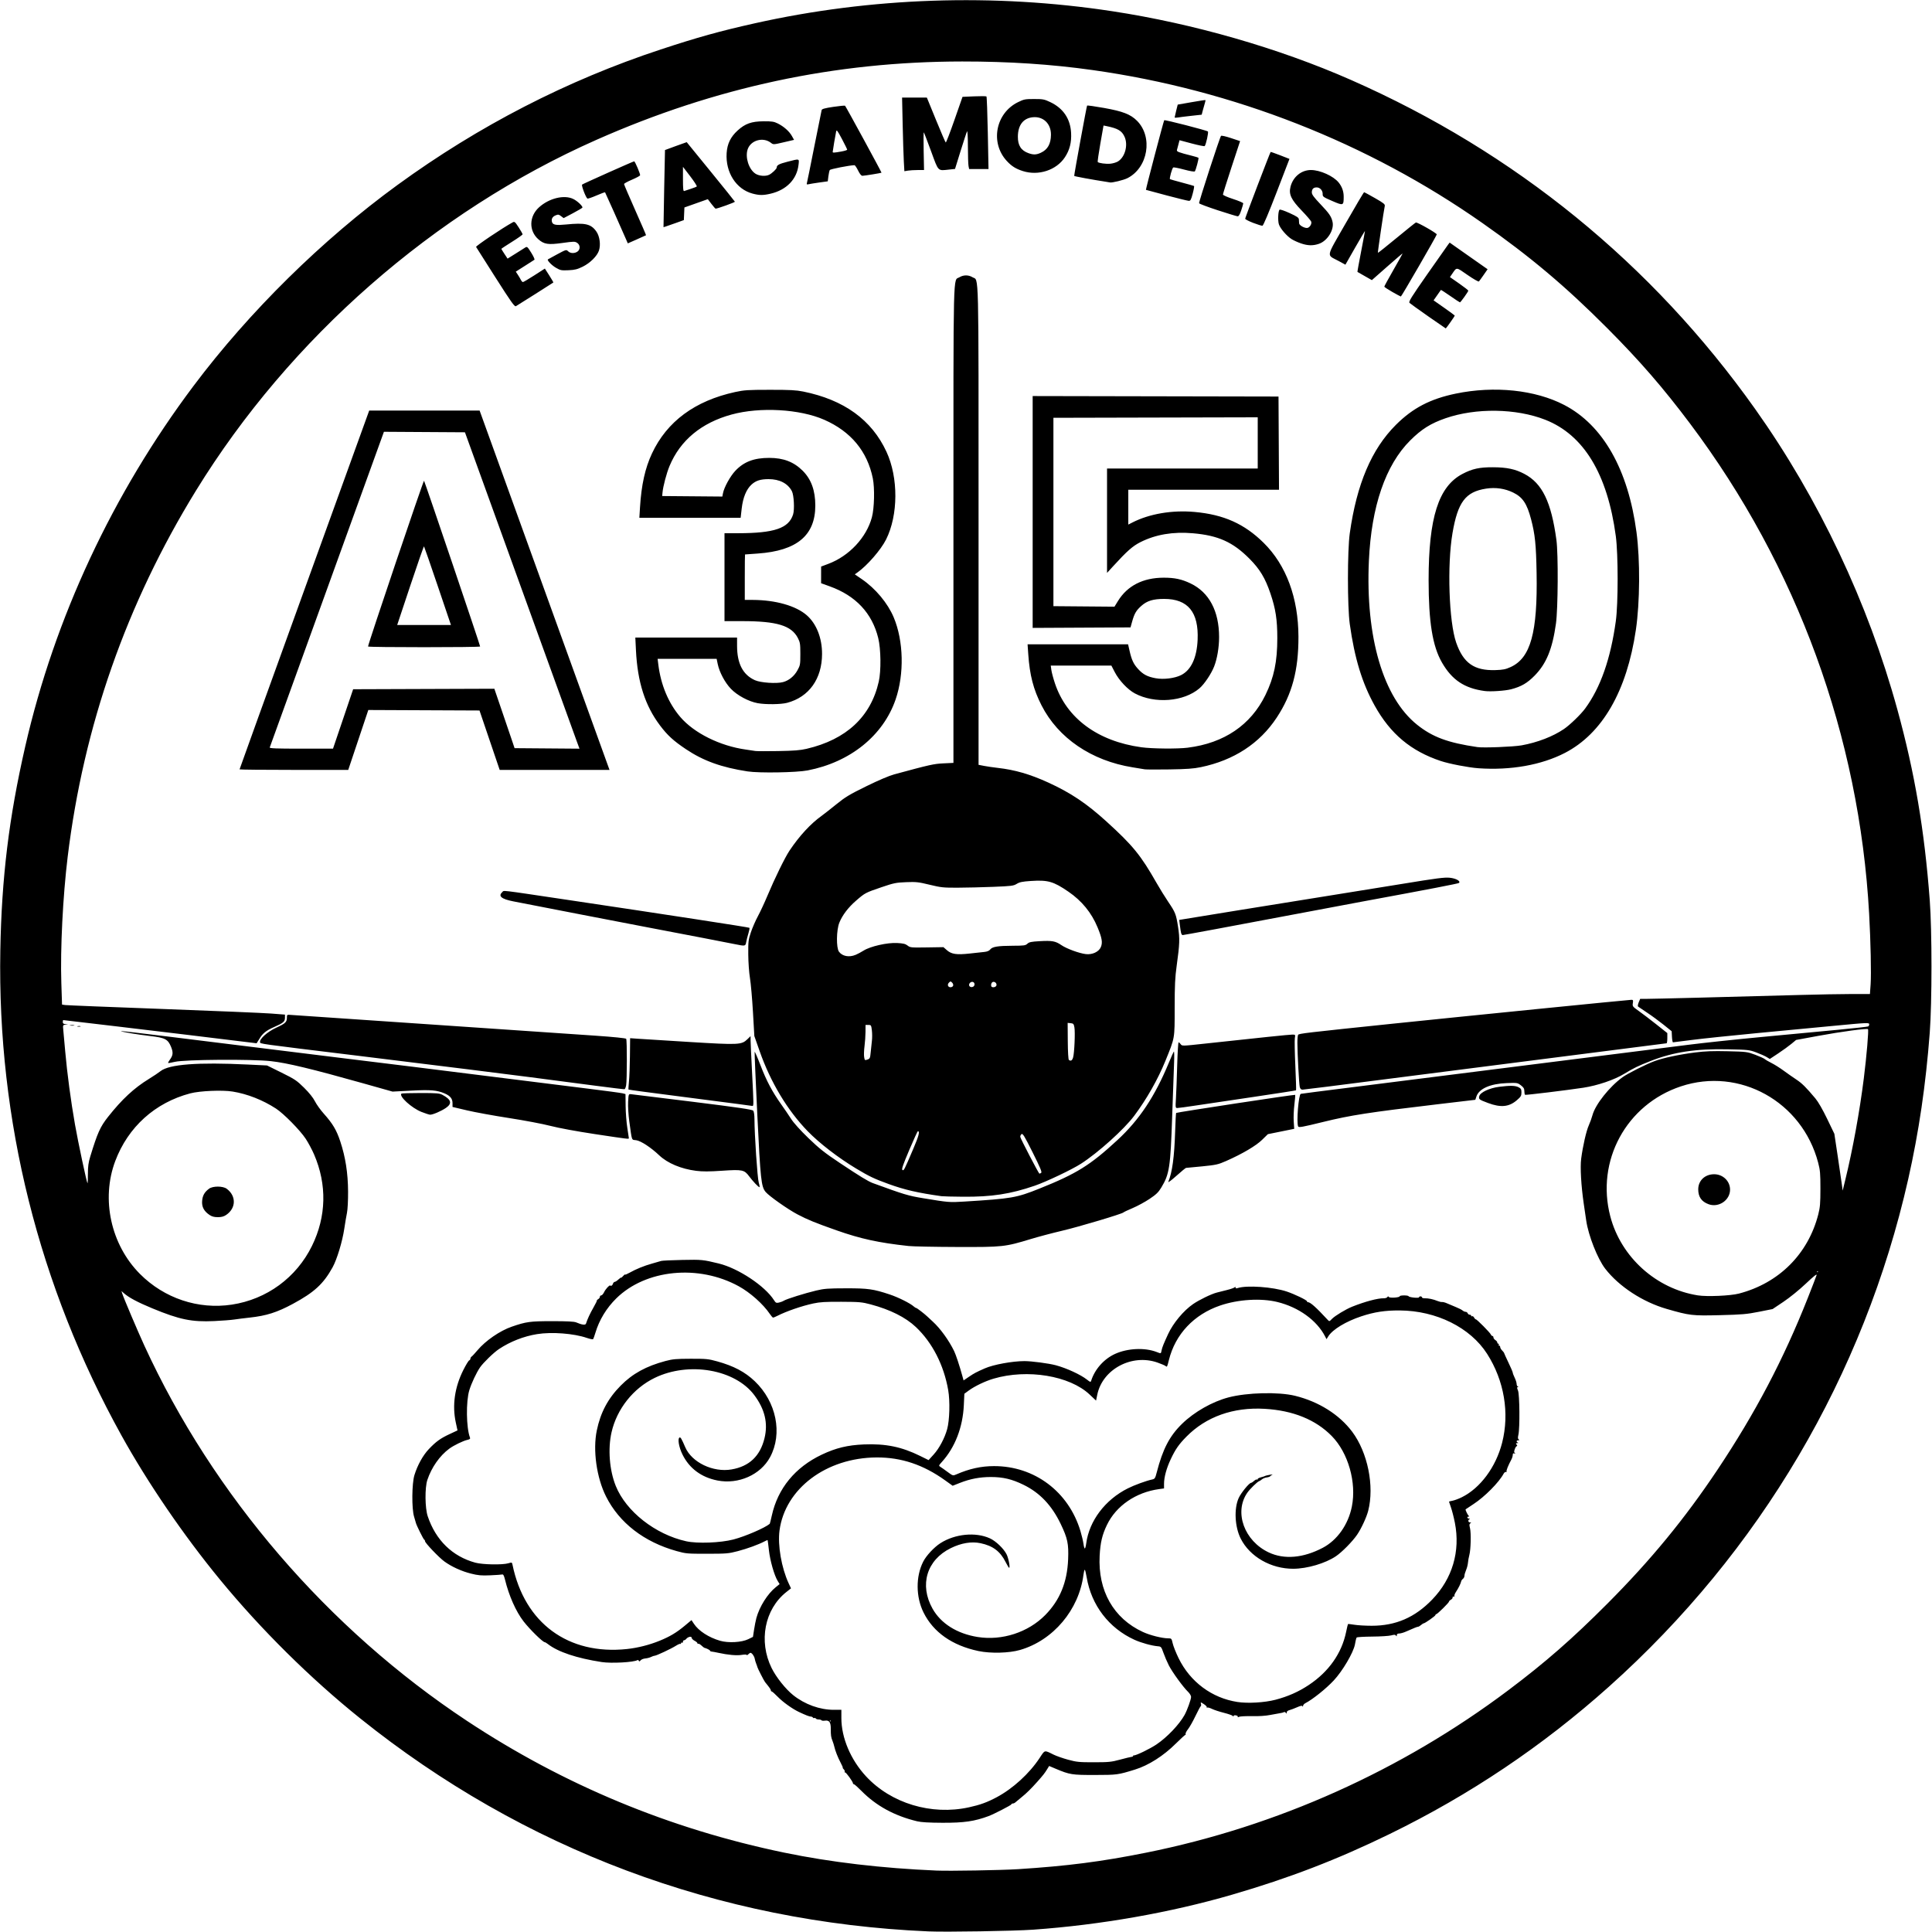 <?xml version="1.0" encoding="UTF-8" standalone="no"?> <svg xmlns="http://www.w3.org/2000/svg" xmlns:svg="http://www.w3.org/2000/svg" width="2000" height="2000" viewBox="0 0 529.167 529.167" version="1.1" id="svg1" xml:space="preserve"><defs id="defs1"></defs><g id="layer3"><path style="fill:#000000" d="M 254.265,528.999 C 196.697,526.518 143.331,506.508 98.638,470.644 85.021,459.717 71.493,446.325 60.225,432.617 50.296,420.537 40.447,406.119 33.261,393.147 10.602,352.238 -0.735,306.852 0.088,260.35 0.441,240.385 2.446,223.966 6.915,204.438 14.973,169.229 30.848,135.221 53.007,105.701 68.291,85.34 88.244,65.681 108.876,50.656 131.108,34.465 155.304,22.011 180.975,13.545 c 10.105,-3.333 16.223,-5.034 25.797,-7.172 31.866,-7.118 65.426,-8.248 97.896,-3.296 22.257,3.395 45.57,10.106 65.352,18.814 44.899,19.765 82.457,50.338 110.691,90.106 17.446,24.573 30.938,53.08 38.97,82.339 4.763,17.35 7.421,33.005 8.872,52.255 0.627,8.322 0.627,27.947 -0.002,36.248 -1.077,14.238 -2.982,27.203 -5.889,40.082 -12.13,53.744 -40.637,102.089 -82.003,139.069 -18.197,16.267 -38.07,29.618 -60.056,40.345 -14.32,6.987 -27.46,12.046 -43.127,16.605 -16.907,4.919 -36.024,8.283 -54.504,9.59 -5.272,0.373 -23.886,0.677 -28.707,0.469 z m 24.489,-17.036 c 13.64,-0.87 22.892,-2.061 35.174,-4.526 35.824,-7.19 69.921,-22.485 99.219,-44.507 10.117,-7.604 17.517,-14.073 27.12,-23.708 11.879,-11.919 21.192,-23.25 30.183,-36.724 10.322,-15.47 18.029,-30.132 24.698,-46.986 1.219,-3.08 2.303,-5.893 2.41,-6.251 0.136,-0.455 -0.752,0.245 -2.95,2.324 -1.817,1.719 -4.402,3.816 -6.124,4.969 l -2.979,1.994 -3.768,0.748 c -3.316,0.659 -4.592,0.769 -10.647,0.92 -7.604,0.19 -8.287,0.11 -14.588,-1.708 -6.579,-1.897 -13.103,-6.168 -16.848,-11.028 -2.096,-2.72 -4.599,-9.068 -5.196,-13.178 -0.148,-1.02 -0.448,-3.071 -0.668,-4.56 -0.721,-4.897 -1.019,-10.06 -0.713,-12.375 0.466,-3.531 1.391,-7.58 2.083,-9.123 0.36,-0.803 0.816,-2.065 1.013,-2.804 0.777,-2.916 4.642,-7.794 8.242,-10.401 1.401,-1.015 6.443,-3.55 8.764,-4.408 2.385,-0.881 6.829,-1.827 11.163,-2.375 2.721,-0.344 4.832,-0.422 8.864,-0.327 5.131,0.121 5.359,0.15 7.516,0.953 1.223,0.456 2.414,0.995 2.646,1.199 0.232,0.203 1.076,0.695 1.877,1.093 0.8,0.398 2.272,1.325 3.27,2.061 0.998,0.736 2.552,1.823 3.453,2.416 1.591,1.047 2.679,2.123 5.265,5.21 0.768,0.917 2.001,3.054 3.218,5.581 l 1.973,4.095 0.929,6.193 c 0.511,3.406 1.023,6.908 1.138,7.781 l 0.209,1.587 0.744,-3.043 c 2.007,-8.205 3.912,-18.651 5.041,-27.649 0.778,-6.197 1.38,-13.289 1.147,-13.522 -0.277,-0.277 -7.347,0.677 -13.667,1.843 l -6.026,1.112 -1.296,1.077 c -0.713,0.593 -2.332,1.763 -3.597,2.602 l -2.301,1.524 -0.874,-0.531 c -0.481,-0.292 -1.767,-0.861 -2.858,-1.265 -1.897,-0.702 -2.241,-0.739 -7.829,-0.85 -8.733,-0.174 -14.826,0.749 -21.048,3.189 -3.495,1.371 -4.606,1.91 -7.273,3.527 -2.741,1.662 -7.307,3.214 -11.211,3.809 -4.462,0.68 -15.756,2.055 -15.941,1.941 -0.109,-0.067 -0.198,-0.518 -0.198,-1.002 0,-0.697 -0.196,-1.028 -0.945,-1.6 -0.924,-0.705 -1.01,-0.718 -3.903,-0.608 -4.502,0.172 -7.574,1.534 -8.284,3.672 l -0.299,0.901 -10.416,1.232 c -18.737,2.216 -23.733,2.988 -31.186,4.817 -5.843,1.434 -6.771,1.601 -6.927,1.243 -0.491,-1.128 0.122,-8.736 0.72,-8.921 0.14,-0.043 5.969,-0.793 12.954,-1.666 6.985,-0.873 15.498,-1.95 18.918,-2.392 3.42,-0.442 19.969,-2.531 36.777,-4.642 16.808,-2.111 33.715,-4.246 37.571,-4.744 3.856,-0.498 12.846,-1.455 19.976,-2.127 7.131,-0.672 16.562,-1.562 20.96,-1.978 4.397,-0.416 8.118,-0.833 8.268,-0.925 0.15,-0.093 0.273,-0.34 0.273,-0.55 0,-0.518 -0.276,-0.506 -9.855,0.407 -4.548,0.434 -13.984,1.331 -20.969,1.993 -6.985,0.662 -14.954,1.498 -17.708,1.857 -2.754,0.359 -5.1,0.653 -5.212,0.653 -0.112,0 -0.24,-0.684 -0.284,-1.52 l -0.079,-1.52 -2.249,-1.808 c -1.237,-0.994 -3.261,-2.474 -4.498,-3.288 -1.237,-0.814 -2.346,-1.563 -2.465,-1.664 -0.119,-0.101 -0.036,-0.617 0.185,-1.145 l 0.401,-0.961 1.932,5e-5 c 1.878,5e-5 22.315,-0.519 41.619,-1.058 5.239,-0.146 11.742,-0.266 14.452,-0.266 l 4.927,1e-4 0.188,-2.659 c 0.201,-2.839 0.015,-11.718 -0.405,-19.302 -2.69,-48.592 -19.713,-95.2 -49.038,-134.258 C 455.524,106.198 449.177,98.881 440.267,89.933 428.84,78.458 419.147,70.295 406.003,61.076 374.623,39.066 337.788,24.613 299.244,19.188 287.917,17.594 276.3,16.83 263.525,16.84 228.698,16.867 195.926,23.887 163.38,38.292 118.849,58.001 79.385,92.573 53.659,134.408 34.643,165.334 22.905,198.844 18.535,234.685 17.215,245.51 16.494,259.874 16.799,269.253 l 0.192,5.901 0.831,0.124 c 0.457,0.068 12.467,0.552 26.69,1.075 14.223,0.523 27.587,1.085 29.699,1.248 l 3.84,0.296 v 0.843 c 0,1.069 -0.453,1.463 -2.91,2.533 -2.258,0.983 -3.202,1.746 -4.15,3.353 -0.365,0.618 -0.681,1.124 -0.704,1.124 -0.023,-2.3e-4 -2.958,-0.357 -6.523,-0.793 -3.565,-0.436 -8.923,-1.09 -11.906,-1.453 C 44.723,282.634 17.51,279.4 17.335,279.4 c -0.075,0 -0.137,0.238 -0.137,0.529 0,0.391 0.19,0.539 0.728,0.569 l 0.728,0.04 -0.728,0.11 c -0.708,0.107 -0.724,0.148 -0.592,1.482 0.075,0.754 0.314,3.396 0.531,5.869 0.521,5.932 1.547,13.607 2.669,19.976 0.87,4.937 3.203,15.887 3.433,16.118 0.061,0.061 0.11,-1.087 0.11,-2.55 0,-2.054 0.145,-3.134 0.635,-4.74 1.992,-6.523 2.73,-8.171 4.872,-10.884 3.815,-4.828 7.121,-7.899 11.194,-10.399 1.21,-0.742 2.651,-1.707 3.202,-2.144 2.368,-1.875 10.205,-2.467 23.879,-1.803 l 5.286,0.257 3.974,1.964 c 3.626,1.792 4.166,2.154 6.169,4.135 1.395,1.38 2.477,2.731 2.971,3.708 0.427,0.845 1.5,2.35 2.386,3.342 2.5,2.803 3.519,4.514 4.56,7.657 1.425,4.301 2.102,8.655 2.132,13.728 0.015,2.423 -0.114,4.912 -0.3,5.821 -0.179,0.873 -0.51,2.826 -0.735,4.34 -0.528,3.547 -2.005,8.422 -3.215,10.609 -2.502,4.523 -5.018,6.836 -10.861,9.985 -4.345,2.342 -7.25,3.266 -11.832,3.764 -1.455,0.158 -3.36,0.397 -4.233,0.53 -0.873,0.133 -3.337,0.324 -5.474,0.425 -6.161,0.29 -9.496,-0.395 -16.951,-3.479 -4.052,-1.676 -6.473,-2.968 -7.836,-4.183 l -0.628,-0.56 0.203,0.661 c 0.356,1.162 4.244,10.317 6.067,14.287 18.852,41.051 50.264,77.584 88.384,102.793 26.539,17.55 55.513,29.577 86.934,36.084 12.599,2.609 26.729,4.272 41.654,4.902 3.534,0.149 17.752,-0.094 22.24,-0.38 z m -27.532,-13.114 c -6.231,-1.497 -11.218,-4.217 -15.292,-8.343 -0.989,-1.001 -1.912,-1.821 -2.051,-1.821 -0.139,0 -0.252,-0.107 -0.252,-0.238 0,-0.431 -1.91,-3.071 -2.168,-2.997 -0.139,0.04 -0.183,-0.04 -0.098,-0.177 0.085,-0.137 -0.034,-0.438 -0.264,-0.668 -0.23,-0.23 -0.349,-0.418 -0.264,-0.418 0.085,0 -0.178,-0.625 -0.584,-1.389 -0.775,-1.459 -1.489,-3.281 -1.758,-4.486 -0.088,-0.394 -0.294,-1.049 -0.459,-1.455 -0.412,-1.015 -0.489,-1.553 -0.481,-3.33 0.009,-1.824 -0.421,-2.421 -1.618,-2.245 -0.438,0.064 -0.857,0.018 -0.932,-0.104 -0.075,-0.121 -0.42,-0.22 -0.766,-0.22 -0.347,0 -0.705,-0.121 -0.796,-0.269 -0.091,-0.148 -0.269,-0.205 -0.394,-0.128 -0.125,0.077 -0.303,0.02 -0.394,-0.128 -0.091,-0.148 -0.35,-0.269 -0.574,-0.269 -0.397,0 -1.387,-0.385 -3.266,-1.269 -1.786,-0.841 -4.379,-2.7 -5.785,-4.148 -0.78,-0.804 -1.525,-1.462 -1.654,-1.462 -0.129,0 -0.235,-0.132 -0.235,-0.293 0,-0.252 -0.365,-0.774 -1.595,-2.28 -0.293,-0.359 -2.109,-3.92 -2.109,-4.136 0,-0.075 -0.138,-0.472 -0.306,-0.881 -0.168,-0.41 -0.355,-1.042 -0.415,-1.405 -0.11,-0.668 -0.778,-1.589 -1.154,-1.589 -0.113,0 -0.392,0.187 -0.62,0.416 -0.229,0.229 -0.416,0.306 -0.416,0.172 0,-0.146 -0.555,-0.154 -1.389,-0.019 -1.378,0.223 -3.74,0.01 -6.416,-0.578 -0.728,-0.16 -1.531,-0.308 -1.786,-0.329 -0.255,-0.021 -0.463,-0.135 -0.463,-0.253 0,-0.172 -0.929,-0.64 -1.587,-0.8 -0.073,-0.018 -0.422,-0.301 -0.776,-0.629 -0.354,-0.328 -0.741,-0.536 -0.86,-0.463 -0.119,0.074 -0.216,0.011 -0.216,-0.14 0,-0.15 -0.357,-0.458 -0.794,-0.684 -0.437,-0.226 -0.794,-0.594 -0.794,-0.818 0,-0.488 -1.018,-0.272 -1.484,0.316 -0.162,0.204 -0.429,0.37 -0.595,0.37 -0.166,0 -0.302,0.186 -0.302,0.412 0,0.227 -0.119,0.339 -0.265,0.249 -0.146,-0.09 -0.265,-0.018 -0.265,0.161 0,0.178 -0.073,0.252 -0.161,0.163 -0.089,-0.089 -0.654,0.15 -1.257,0.532 -1.308,0.828 -5.335,2.716 -5.797,2.718 -0.179,9e-4 -0.624,0.152 -0.987,0.336 -0.364,0.184 -1.078,0.37 -1.588,0.414 -0.509,0.044 -1.089,0.28 -1.287,0.524 -0.264,0.325 -0.394,0.355 -0.486,0.112 -0.069,-0.183 -0.233,-0.265 -0.366,-0.183 -0.975,0.603 -7.135,0.938 -9.776,0.533 -6.866,-1.054 -11.996,-2.772 -14.778,-4.947 -0.347,-0.271 -0.723,-0.493 -0.834,-0.493 -0.534,0 -4.108,-3.506 -5.798,-5.689 -2.101,-2.713 -4.008,-7.007 -5.11,-11.509 -0.254,-1.035 -0.467,-1.425 -0.738,-1.351 -0.21,0.057 -1.693,0.16 -3.295,0.229 -2.435,0.105 -3.304,0.027 -5.292,-0.473 -2.574,-0.648 -5.24,-1.863 -7.239,-3.299 -1.472,-1.057 -5.326,-5.094 -5.326,-5.578 0,-0.182 -0.102,-0.371 -0.226,-0.419 -0.213,-0.083 -2.157,-3.999 -2.274,-4.58 -0.03,-0.149 -0.254,-0.917 -0.497,-1.707 -0.678,-2.203 -0.621,-9.077 0.096,-11.395 0.842,-2.724 2.337,-5.423 3.937,-7.108 1.971,-2.076 3.18,-2.948 5.727,-4.134 l 2.133,-0.993 -0.462,-2.127 c -1.027,-4.733 -0.32,-9.687 2.058,-14.415 0.692,-1.376 1.412,-2.561 1.6,-2.633 0.188,-0.072 0.342,-0.291 0.342,-0.487 0,-0.195 0.149,-0.451 0.331,-0.567 0.182,-0.116 0.898,-0.887 1.591,-1.713 2.209,-2.632 6.167,-5.358 9.394,-6.468 3.98,-1.37 5.002,-1.51 11.042,-1.513 4.176,-0.002 6.045,0.094 6.615,0.339 1.594,0.687 2.536,0.799 2.686,0.322 0.374,-1.196 1.086,-2.732 2.044,-4.408 0.582,-1.019 1.007,-1.89 0.943,-1.937 -0.064,-0.047 0.092,-0.201 0.347,-0.344 0.255,-0.143 0.463,-0.432 0.463,-0.643 0,-0.211 0.165,-0.384 0.367,-0.384 0.202,0 0.553,-0.393 0.781,-0.874 0.393,-0.828 1.432,-1.981 1.658,-1.838 0.307,0.194 0.617,0.007 0.766,-0.463 0.092,-0.291 0.31,-0.529 0.484,-0.529 0.174,0 0.642,-0.302 1.04,-0.672 0.399,-0.37 0.725,-0.59 0.725,-0.489 0,0.101 0.238,-0.091 0.529,-0.427 0.291,-0.336 0.529,-0.522 0.529,-0.415 0,0.107 0.566,-0.122 1.257,-0.51 1.812,-1.017 3.953,-1.886 6.186,-2.511 1.072,-0.3 2.188,-0.621 2.479,-0.715 0.291,-0.093 2.91,-0.216 5.821,-0.273 5.314,-0.104 5.593,-0.077 9.922,0.974 5.361,1.301 12.693,6.168 15.159,10.063 0.457,0.722 0.62,0.8 1.342,0.642 0.452,-0.099 1.061,-0.334 1.355,-0.522 0.717,-0.46 5.762,-2.04 8.867,-2.778 2.194,-0.521 3.237,-0.598 8.202,-0.606 5.973,-0.009 7.432,0.197 11.906,1.682 2.362,0.784 5.642,2.423 6.62,3.308 0.238,0.216 0.523,0.392 0.633,0.392 0.202,0 2.321,1.629 3.087,2.373 0.229,0.223 0.884,0.831 1.455,1.35 2.071,1.886 4.447,5.171 5.869,8.114 0.478,0.988 1.474,4.006 2.23,6.752 l 0.347,1.259 1.462,-0.995 c 1.403,-0.954 2.021,-1.282 4.359,-2.309 2.353,-1.034 7.56,-1.988 10.848,-1.988 1.984,0 6.67,0.62 8.599,1.138 2.961,0.795 6.804,2.568 8.531,3.935 0.904,0.716 1.008,0.743 1.147,0.302 0.994,-3.148 3.505,-5.966 6.547,-7.349 3.422,-1.556 8.12,-1.776 11.364,-0.53 1.276,0.49 1.181,0.522 1.386,-0.477 0.168,-0.818 0.54,-1.745 1.78,-4.432 1.387,-3.006 4.241,-6.428 6.849,-8.215 1.707,-1.17 4.991,-2.76 6.487,-3.143 0.562,-0.144 1.855,-0.47 2.873,-0.727 1.019,-0.256 1.94,-0.589 2.046,-0.739 0.123,-0.173 0.196,-0.146 0.198,0.075 0.003,0.242 0.186,0.29 0.599,0.156 2.525,-0.818 9.655,-0.314 13.436,0.95 2.153,0.72 5.547,2.355 5.547,2.672 0,0.132 0.114,0.24 0.253,0.24 0.661,0 2.242,1.411 5.389,4.809 0.478,0.516 0.489,0.514 1.196,-0.226 0.801,-0.838 3.821,-2.663 5.532,-3.343 3.553,-1.412 7.043,-2.342 8.645,-2.302 0.425,0.01 0.872,-0.133 0.992,-0.32 0.159,-0.246 0.273,-0.257 0.417,-0.039 0.231,0.349 2.977,0.163 2.977,-0.201 0,-0.297 2.308,-0.304 2.425,-0.007 0.127,0.321 2.866,0.601 2.866,0.293 0,-0.139 0.179,-0.252 0.397,-0.252 0.218,0 0.397,0.121 0.397,0.269 0,0.148 0.327,0.262 0.728,0.253 1.053,-0.022 2.356,0.255 3.614,0.77 0.423,0.173 0.959,0.29 1.191,0.259 0.231,-0.031 0.838,0.134 1.347,0.365 0.509,0.231 1.581,0.682 2.381,1.001 0.8,0.319 1.643,0.746 1.873,0.949 0.23,0.202 0.604,0.368 0.832,0.368 0.228,0 0.482,0.179 0.566,0.397 0.084,0.218 0.335,0.397 0.557,0.397 0.223,0 0.405,0.126 0.405,0.28 0,0.154 0.113,0.21 0.251,0.125 0.138,-0.085 0.38,0.085 0.537,0.379 0.157,0.294 0.371,0.511 0.476,0.483 0.243,-0.065 3.934,3.666 4.129,4.174 0.08,0.209 0.269,0.381 0.419,0.381 0.15,0 0.273,0.178 0.273,0.395 0,0.217 0.238,0.543 0.529,0.725 0.291,0.182 0.529,0.48 0.529,0.664 0,0.183 0.126,0.333 0.28,0.333 0.154,0 0.207,0.119 0.117,0.265 -0.09,0.146 -0.037,0.265 0.117,0.265 0.154,0 0.28,0.179 0.28,0.397 0,0.218 0.238,0.635 0.529,0.926 0.291,0.291 0.529,0.593 0.529,0.671 0,0.078 0.536,1.258 1.191,2.622 0.655,1.364 1.191,2.616 1.191,2.782 0,0.165 0.238,0.794 0.529,1.396 0.291,0.602 0.529,1.361 0.529,1.685 0,0.324 0.149,0.65 0.331,0.723 0.262,0.106 0.261,0.138 -0.004,0.154 -0.26,0.016 -0.249,0.225 0.051,0.943 0.447,1.069 0.529,10.23 0.109,12.1 -0.184,0.818 -0.16,1.142 0.097,1.305 0.253,0.161 0.222,0.218 -0.121,0.221 -0.533,0.005 -0.622,0.425 -0.132,0.623 0.186,0.075 0.114,0.143 -0.165,0.154 -0.41,0.017 -0.439,0.089 -0.166,0.418 0.193,0.233 0.217,0.397 0.058,0.397 -0.149,0 -0.403,0.379 -0.565,0.842 -0.226,0.649 -0.217,0.898 0.04,1.083 0.235,0.169 0.196,0.197 -0.129,0.092 -0.34,-0.109 -0.463,-0.003 -0.463,0.397 0,0.3 -0.168,0.862 -0.374,1.248 -0.882,1.655 -1.445,3.055 -1.315,3.266 0.077,0.125 -0.007,0.195 -0.188,0.155 -0.181,-0.04 -0.458,0.168 -0.615,0.463 -1.274,2.382 -5.168,6.317 -8.233,8.317 -1.156,0.755 -2.137,1.408 -2.181,1.451 -0.129,0.129 0.569,1.587 0.861,1.797 0.171,0.123 0.149,0.196 -0.061,0.198 -0.514,0.006 -0.389,0.531 0.132,0.554 0.277,0.013 0.33,0.075 0.132,0.154 -0.499,0.201 -0.397,0.883 0.132,0.887 0.371,0.003 0.39,0.051 0.093,0.238 -0.294,0.186 -0.314,0.454 -0.098,1.305 0.339,1.334 0.231,5.878 -0.174,7.38 -0.167,0.617 -0.337,1.569 -0.379,2.117 -0.042,0.547 -0.276,1.456 -0.52,2.02 -0.244,0.563 -0.444,1.265 -0.444,1.558 0,0.294 -0.185,0.669 -0.412,0.835 -0.226,0.166 -0.445,0.476 -0.485,0.691 -0.109,0.579 -0.74,1.86 -1.412,2.868 -0.327,0.49 -0.527,0.999 -0.446,1.131 0.082,0.132 -0.009,0.207 -0.202,0.167 -0.193,-0.04 -0.322,0.073 -0.287,0.25 0.035,0.178 -0.173,0.45 -0.463,0.605 -0.29,0.155 -0.527,0.392 -0.527,0.528 0,0.295 -3.194,3.44 -3.494,3.44 -0.115,0 -0.21,0.107 -0.21,0.239 0,0.241 -2.881,2.265 -3.233,2.271 -0.104,0.002 -0.433,0.212 -0.731,0.466 -0.297,0.255 -0.654,0.463 -0.793,0.463 -0.245,0 -1.026,0.312 -3.386,1.353 -0.622,0.274 -1.426,0.499 -1.786,0.499 -0.445,0 -0.656,0.148 -0.658,0.463 -0.003,0.353 -0.057,0.379 -0.227,0.112 -0.177,-0.279 -0.447,-0.291 -1.316,-0.057 -0.601,0.162 -2.945,0.309 -5.207,0.326 -2.263,0.018 -4.177,0.134 -4.255,0.26 -0.077,0.125 -0.203,0.553 -0.28,0.951 -0.076,0.398 -0.163,0.842 -0.192,0.988 -0.453,2.262 -3.395,7.248 -5.791,9.814 -2.118,2.268 -5.801,5.215 -7.797,6.238 -0.327,0.168 -0.605,0.494 -0.616,0.726 -0.013,0.256 -0.072,0.295 -0.151,0.101 -0.094,-0.231 -0.51,-0.152 -1.5,0.286 -0.754,0.333 -1.698,0.687 -2.098,0.787 -0.441,0.11 -0.729,0.362 -0.732,0.64 -0.003,0.363 -0.052,0.383 -0.235,0.093 -0.127,-0.201 -0.361,-0.285 -0.519,-0.187 -0.158,0.098 -0.618,0.22 -1.022,0.272 -0.404,0.052 -1.627,0.274 -2.718,0.493 -1.253,0.252 -3.106,0.374 -5.027,0.332 -1.673,-0.037 -3.265,0.045 -3.538,0.183 -0.321,0.162 -0.438,0.158 -0.334,-0.011 0.089,-0.143 -0.135,-0.317 -0.497,-0.387 -0.381,-0.073 -0.66,-0.002 -0.662,0.168 -0.003,0.213 -0.058,0.212 -0.198,-0.003 -0.107,-0.164 -1.204,-0.552 -2.439,-0.863 -1.234,-0.311 -2.713,-0.797 -3.285,-1.08 -0.572,-0.283 -1.158,-0.442 -1.302,-0.353 -0.144,0.089 -0.194,0.052 -0.111,-0.083 0.083,-0.134 -0.273,-0.522 -0.791,-0.862 -0.914,-0.599 -0.938,-0.601 -0.8,-0.074 0.078,0.299 0.053,0.579 -0.056,0.623 -0.109,0.043 -0.765,1.263 -1.457,2.711 -0.692,1.448 -1.606,3.065 -2.031,3.594 -0.425,0.529 -0.729,1.13 -0.675,1.337 0.054,0.206 0.053,0.302 -10e-4,0.212 -0.054,-0.089 -1.255,0.991 -2.669,2.401 -3.354,3.346 -7.479,5.972 -11.169,7.111 -4.697,1.45 -4.886,1.475 -10.98,1.487 -6.312,0.012 -6.911,-0.083 -10.772,-1.713 l -1.776,-0.75 -0.6,0.973 c -0.624,1.013 -1.043,1.545 -2.594,3.293 -1.71,1.928 -3.034,3.23 -4.365,4.295 -0.727,0.582 -1.48,1.207 -1.673,1.389 -0.192,0.182 -0.52,0.331 -0.728,0.331 -0.208,0 -0.378,0.102 -0.378,0.227 0,0.2 -4.827,2.69 -6.218,3.207 -3.899,1.449 -6.73,1.86 -12.674,1.838 -3.66,-0.013 -5.812,-0.138 -6.905,-0.4 z m 14.155,-3.828 c 3.073,-0.673 4.977,-1.363 7.575,-2.745 4.467,-2.376 8.971,-6.489 11.796,-10.771 1.497,-2.27 1.213,-2.203 3.847,-0.909 0.765,0.376 2.55,0.999 3.969,1.385 2.323,0.632 3.025,0.701 7.077,0.697 4.053,-0.005 4.76,-0.076 7.144,-0.722 1.455,-0.394 2.854,-0.733 3.109,-0.754 0.255,-0.021 0.463,-0.131 0.463,-0.246 0,-0.115 0.089,-0.189 0.198,-0.166 0.502,0.108 4.372,-1.763 6.221,-3.009 2.898,-1.952 6.219,-5.441 7.676,-8.066 0.707,-1.274 1.78,-4.245 1.78,-4.932 0,-0.333 -0.366,-0.956 -0.813,-1.383 -1.332,-1.273 -4.344,-5.414 -5.28,-7.259 -0.48,-0.946 -1.145,-2.494 -1.477,-3.44 -0.567,-1.613 -0.658,-1.724 -1.478,-1.791 -1.717,-0.14 -4.609,-0.938 -6.462,-1.782 -7.011,-3.195 -11.814,-9.48 -13.09,-17.13 -0.188,-1.128 -0.423,-2.051 -0.521,-2.051 -0.098,0 -0.259,0.625 -0.357,1.389 -1.228,9.589 -8.286,17.954 -17.366,20.581 -3.009,0.871 -8.075,0.999 -11.428,0.289 -7.166,-1.516 -12.32,-5.14 -15.004,-10.549 -2.118,-4.269 -2.158,-9.857 -0.099,-13.919 0.837,-1.652 2.982,-3.957 4.716,-5.067 3.997,-2.56 9.639,-3.112 13.556,-1.326 1.625,0.741 3.753,2.772 4.558,4.35 0.546,1.07 1.053,3.723 0.712,3.723 -0.091,0 -0.528,-0.718 -0.971,-1.595 -1.48,-2.932 -3.49,-4.44 -6.864,-5.149 -2.485,-0.523 -5.263,-0.06 -8.152,1.357 -6.589,3.232 -8.648,10.077 -4.989,16.582 2.295,4.079 6.737,6.862 12.378,7.756 6.665,1.056 13.817,-1.273 18.49,-6.019 4.001,-4.064 6.012,-8.962 6.266,-15.262 0.171,-4.238 -0.151,-5.763 -2.047,-9.708 -2.441,-5.077 -5.705,-8.516 -10.148,-10.689 -3.205,-1.568 -5.621,-2.143 -9.001,-2.143 -2.981,0 -5.638,0.505 -8.406,1.597 l -2.025,0.799 -2.046,-1.468 c -5.999,-4.304 -12.017,-6.32 -18.776,-6.288 -13.798,0.065 -25.076,8.551 -26.602,20.014 -0.534,4.016 0.534,10.205 2.489,14.426 l 0.656,1.416 -1.267,1.001 c -5.966,4.716 -7.664,13.483 -4.036,20.831 1.244,2.52 3.842,5.779 5.926,7.435 3.185,2.53 7.268,4.001 11.108,4.001 h 2.067 v 2.279 c 0,5.383 2.547,11.398 6.748,15.934 6.868,7.416 17.908,10.745 28.177,8.496 z m -37.835,-23.666 c 0,-0.073 -0.059,-0.132 -0.132,-0.132 -0.073,0 -0.132,0.059 -0.132,0.132 0,0.073 0.059,0.132 0.132,0.132 0.073,0 0.132,-0.059 0.132,-0.132 z m 121.797,-5.797 c 3.443,-0.903 6.321,-2.177 9.124,-4.04 5.481,-3.643 9.02,-8.664 10.228,-14.514 0.238,-1.151 0.47,-2.131 0.517,-2.177 0.047,-0.047 0.844,0.038 1.772,0.189 0.928,0.151 3.056,0.274 4.729,0.274 6.585,3.1e-4 11.83,-2.272 16.564,-7.177 5.541,-5.741 7.752,-13.236 6.209,-21.054 -0.281,-1.424 -0.757,-3.292 -1.058,-4.152 -0.301,-0.86 -0.547,-1.59 -0.547,-1.624 0,-0.034 0.445,-0.145 0.989,-0.247 0.544,-0.102 1.681,-0.529 2.528,-0.949 5.073,-2.517 9.334,-8.276 11.031,-14.912 2.078,-8.126 0.575,-17.042 -4.108,-24.363 -4.612,-7.209 -13.903,-11.823 -23.933,-11.885 -4.023,-0.025 -6.935,0.42 -10.525,1.608 -4.198,1.389 -7.84,3.59 -9.016,5.447 l -0.513,0.81 -0.403,-0.779 c -2.271,-4.392 -7.237,-7.969 -13.046,-9.398 -4.492,-1.104 -10.732,-0.726 -15.656,0.951 -7.219,2.457 -12.318,7.88 -14.073,14.967 -0.473,1.912 -0.494,1.949 -0.899,1.613 -0.198,-0.164 -1.206,-0.594 -2.241,-0.956 -7.018,-2.452 -15.032,1.831 -16.472,8.803 l -0.335,1.622 -1.763,-1.663 c -5.47,-5.16 -17.052,-7.071 -26.315,-4.341 -2.264,0.667 -5.142,2.043 -6.773,3.238 l -1.217,0.891 -0.147,3.135 c -0.284,6.063 -2.405,11.551 -6.003,15.532 -0.874,0.968 -0.906,1.061 -0.454,1.333 0.268,0.161 1.158,0.789 1.978,1.395 1.486,1.098 1.495,1.101 2.423,0.697 3.58,-1.56 6.786,-2.266 10.324,-2.272 11.098,-0.021 20.451,7.014 23.683,17.813 0.356,1.191 0.725,2.747 0.82,3.459 0.094,0.712 0.26,1.294 0.368,1.294 0.108,0 0.279,-0.622 0.38,-1.381 0.822,-6.198 5.181,-11.969 11.396,-15.085 1.806,-0.905 4.989,-2.07 6.644,-2.43 0.758,-0.165 0.861,-0.322 1.281,-1.952 1.648,-6.394 3.515,-9.975 6.943,-13.316 3.331,-3.246 8.264,-6.05 12.697,-7.217 5.109,-1.345 13.709,-1.554 18.241,-0.443 6.474,1.586 12.122,5.139 15.646,9.84 4.258,5.682 6.123,14.89 4.387,21.667 -0.455,1.776 -1.88,4.848 -3.038,6.547 -1.252,1.837 -4.111,4.743 -5.785,5.878 -2.885,1.958 -7.892,3.433 -11.691,3.444 -6.112,0.017 -11.883,-3.288 -14.394,-8.244 -1.627,-3.212 -1.882,-8.219 -0.566,-11.123 0.647,-1.428 2.895,-4.175 3.415,-4.175 0.132,0 0.491,-0.234 0.798,-0.52 0.307,-0.286 0.659,-0.458 0.783,-0.381 0.123,0.076 0.225,0.026 0.225,-0.113 0,-0.215 0.298,-0.344 1.654,-0.717 0.109,-0.03 0.228,-0.079 0.265,-0.108 0.108,-0.087 0.806,-0.259 1.654,-0.406 0.437,-0.076 0.615,-0.06 0.397,0.035 -0.218,0.095 -0.465,0.277 -0.549,0.405 -0.084,0.127 -0.517,0.278 -0.962,0.334 -0.446,0.056 -1.032,0.292 -1.303,0.525 -0.271,0.232 -0.607,0.451 -0.747,0.486 -0.482,0.121 -2.588,2.183 -3.308,3.239 -3.627,5.319 -0.77,13.157 5.943,16.302 4.224,1.979 9.402,1.533 14.752,-1.272 3.977,-2.085 6.989,-6.344 7.982,-11.288 1.326,-6.602 -0.99,-14.739 -5.503,-19.333 -4.405,-4.484 -10.603,-7 -18.364,-7.452 -8.603,-0.502 -16.069,2.157 -21.46,7.641 -2.082,2.119 -2.985,3.417 -4.271,6.142 -1.167,2.474 -1.844,4.949 -1.844,6.743 v 1.277 l -1.364,0.188 c -6.347,0.873 -11.742,4.574 -14.258,9.781 -1.314,2.719 -1.82,4.85 -2.012,8.469 -0.507,9.572 3.804,17.169 11.85,20.882 1.975,0.912 5.277,1.74 6.937,1.74 0.883,0 0.92,0.043 1.224,1.389 0.172,0.764 0.895,2.583 1.607,4.041 3.173,6.503 9.123,10.93 16.133,12.005 2.843,0.436 7.436,0.166 10.399,-0.61 z M 171.715,451.662 c 2.941,-0.31 6.134,-1.117 8.941,-2.262 2.841,-1.158 4.651,-2.242 6.94,-4.155 l 1.799,-1.504 0.667,1.009 c 1.291,1.951 4.059,3.747 7.168,4.651 2.236,0.65 5.899,0.449 7.685,-0.422 l 1.318,-0.643 0.304,-1.984 c 0.167,-1.091 0.45,-2.52 0.628,-3.175 0.85,-3.123 3.062,-6.64 5.316,-8.452 l 1.056,-0.849 -0.531,-0.859 c -0.931,-1.506 -2.09,-5.559 -2.402,-8.401 -0.166,-1.505 -0.327,-2.762 -0.359,-2.793 -0.032,-0.032 -0.41,0.128 -0.84,0.356 -1.639,0.868 -4.733,1.997 -7.336,2.677 -2.523,0.66 -3.09,0.708 -8.395,0.713 -5.414,0.006 -5.816,-0.029 -8.32,-0.726 -8.937,-2.487 -15.722,-7.726 -19.358,-14.949 -2.597,-5.159 -3.655,-12.709 -2.536,-18.101 1.022,-4.925 3.061,-8.753 6.533,-12.264 3.268,-3.305 6.964,-5.336 12.303,-6.761 1.92,-0.513 2.925,-0.602 6.879,-0.611 4.257,-0.01 4.842,0.048 7.257,0.718 4.529,1.255 7.629,2.893 10.299,5.443 5.921,5.653 7.67,14.338 4.187,20.794 -2.609,4.835 -8.654,7.517 -14.403,6.391 -4.421,-0.866 -7.701,-3.302 -9.588,-7.12 -0.983,-1.988 -1.397,-4.416 -0.794,-4.657 0.285,-0.114 0.541,0.326 1.558,2.678 1.795,4.151 7.61,6.937 12.669,6.07 4.853,-0.832 7.825,-3.639 9.027,-8.526 1.014,-4.124 0.112,-7.947 -2.791,-11.83 -5.278,-7.061 -17.942,-9.253 -27.275,-4.721 -5.874,2.852 -10.358,8.498 -11.818,14.882 -1.043,4.558 -0.583,10.42 1.154,14.721 2.82,6.982 10.832,13.275 19.282,15.145 3.054,0.676 9.394,0.438 12.939,-0.486 3.226,-0.84 8.616,-3.165 9.948,-4.29 0.048,-0.041 0.306,-1.066 0.574,-2.28 1.635,-7.412 6.389,-13.207 13.669,-16.662 3.862,-1.833 7.072,-2.613 11.524,-2.799 5.981,-0.251 10.346,0.642 15.449,3.16 l 2.29,1.13 1.393,-1.533 c 1.524,-1.677 3.003,-4.453 3.692,-6.932 0.675,-2.428 0.816,-7.678 0.288,-10.716 -1.194,-6.864 -4.354,-13.023 -8.864,-17.277 -2.824,-2.664 -7.033,-4.768 -12.394,-6.196 -2.347,-0.625 -3.045,-0.687 -7.996,-0.71 -4.329,-0.02 -5.878,0.072 -7.673,0.458 -3.169,0.681 -7.34,2.115 -9.845,3.385 -0.54,0.274 -1.076,0.497 -1.191,0.496 -0.115,-9.9e-4 -0.507,-0.443 -0.87,-0.981 -1.834,-2.716 -5.37,-5.87 -8.522,-7.603 -11.029,-6.062 -25.491,-4.633 -33.557,3.316 -2.684,2.645 -4.657,5.889 -5.699,9.371 -0.261,0.873 -0.549,1.678 -0.64,1.789 -0.091,0.111 -0.872,-0.042 -1.737,-0.34 -3.551,-1.224 -9.59,-1.683 -13.61,-1.035 -3.657,0.589 -7.341,2.032 -10.437,4.087 -1.447,0.96 -4.324,3.748 -5.201,5.038 -1.009,1.485 -2.308,4.251 -2.92,6.216 -0.95,3.049 -0.854,10.324 0.171,12.995 0.128,0.335 -0.038,0.482 -0.711,0.63 -1.144,0.25 -3.727,1.505 -4.945,2.403 -2.625,1.935 -4.855,5.111 -6.014,8.567 -0.712,2.124 -0.658,7.696 0.098,9.946 2.201,6.557 6.744,10.992 13.025,12.715 1.994,0.547 7.448,0.647 9.062,0.166 0.959,-0.286 0.997,-0.272 1.138,0.411 3.291,15.971 15.247,24.776 31.34,23.082 z m 77.126,-110.387 c -8.21,-0.896 -13.062,-1.951 -19.711,-4.29 -5.754,-2.023 -7.979,-2.933 -10.716,-4.377 -2.643,-1.395 -7.744,-4.988 -8.706,-6.131 -1.215,-1.444 -1.424,-3.376 -2.289,-21.221 -0.45,-9.28 -0.777,-16.997 -0.727,-17.149 0.051,-0.151 0.777,1.514 1.615,3.702 1.618,4.225 3.252,7.299 5.71,10.741 0.831,1.164 2.027,2.922 2.657,3.905 0.704,1.099 2.53,3.126 4.738,5.258 2.979,2.877 4.453,4.043 8.632,6.83 5.433,3.623 7.759,5.043 9.009,5.499 8.618,3.147 9.684,3.468 13.78,4.144 6.985,1.153 7.206,1.171 11.223,0.922 13.103,-0.814 14.301,-1.02 20.637,-3.555 10.161,-4.065 13.922,-6.406 21.377,-13.303 6.013,-5.563 10.259,-11.958 14.085,-21.21 0.632,-1.528 1.241,-2.886 1.353,-3.019 0.112,-0.132 0.145,1.177 0.072,2.91 -0.073,1.733 -0.309,8.39 -0.525,14.793 -0.474,14.028 -0.753,15.857 -2.987,19.551 -0.787,1.302 -1.389,1.884 -3.216,3.107 -1.236,0.827 -3.318,1.956 -4.628,2.509 -1.31,0.552 -2.441,1.087 -2.514,1.187 -0.272,0.376 -12.218,3.942 -16.801,5.016 -2.619,0.614 -6.429,1.621 -8.467,2.24 -7.228,2.194 -7.727,2.248 -20.344,2.208 -6.128,-0.019 -12.094,-0.139 -13.258,-0.266 z m 8.996,-13.648 c -6.444,-0.907 -10.046,-1.737 -14.442,-3.33 -3.924,-1.422 -5.32,-2.087 -8.919,-4.251 -4.878,-2.933 -10.033,-6.906 -13.239,-10.202 -5.561,-5.719 -10.182,-13.415 -13.178,-21.951 l -1.449,-4.128 -0.381,-6.615 c -0.209,-3.638 -0.577,-7.805 -0.817,-9.26 -0.247,-1.499 -0.448,-4.308 -0.464,-6.482 -0.026,-3.56 0.026,-3.998 0.728,-6.085 0.416,-1.237 1.274,-3.205 1.908,-4.373 0.633,-1.168 1.798,-3.668 2.588,-5.556 2.005,-4.79 4.822,-10.545 6.083,-12.428 2.7,-4.033 5.787,-7.373 8.801,-9.525 0.611,-0.437 2.403,-1.842 3.981,-3.123 2.475,-2.009 3.61,-2.693 8.249,-4.971 3.346,-1.643 6.246,-2.876 7.673,-3.263 9.764,-2.648 10.802,-2.879 13.472,-3.005 l 2.712,-0.128 v -65.326 c 0,-71.899 -0.128,-66.607 1.638,-67.683 1.116,-0.681 2.487,-0.681 3.604,0 1.766,1.077 1.638,-4.243 1.638,67.948 v 65.591 l 1.521,0.294 c 0.837,0.162 2.533,0.409 3.77,0.549 4.675,0.53 8.817,1.731 13.776,3.997 6.167,2.817 10.505,5.721 15.978,10.695 7.207,6.55 9.385,9.221 13.706,16.814 0.87,1.528 2.292,3.83 3.16,5.115 2.009,2.974 2.182,3.411 2.726,6.888 0.505,3.229 0.454,4.719 -0.366,10.618 -0.453,3.26 -0.552,5.331 -0.557,11.597 -0.006,8.591 0.088,8.053 -2.535,14.511 -2.055,5.057 -5.129,10.473 -8.534,15.034 -2.773,3.714 -9.881,10.117 -14.6,13.15 -2.506,1.611 -9.491,4.93 -12.679,6.025 -6.637,2.279 -11.793,3.07 -19.611,3.01 -2.831,-0.022 -5.505,-0.09 -5.942,-0.151 z m 27.339,-6.39 c 0.27,-0.171 -0.265,-1.453 -2.327,-5.574 -2.3,-4.596 -2.735,-5.305 -3.076,-5.022 -0.219,0.181 -0.362,0.527 -0.318,0.767 0.098,0.542 5.056,10.058 5.238,10.054 0.073,-10e-4 0.29,-0.103 0.483,-0.225 z m -35.029,-6.579 c 1.514,-3.541 1.851,-4.846 1.246,-4.827 -0.094,0.003 -1.161,2.342 -2.372,5.198 -1.707,4.027 -2.123,5.242 -1.852,5.412 0.397,0.249 0.405,0.233 2.977,-5.784 z m -11.662,-26.476 c 0.09,-0.975 0.239,-2.391 0.331,-3.147 0.093,-0.756 0.086,-2.036 -0.015,-2.844 -0.176,-1.407 -0.217,-1.47 -0.958,-1.47 h -0.775 l -0.008,1.918 c -0.004,1.055 -0.127,2.811 -0.271,3.903 -0.145,1.091 -0.192,2.422 -0.104,2.956 0.152,0.932 0.189,0.961 0.898,0.714 0.684,-0.239 0.752,-0.39 0.902,-2.03 z m 55.428,1.469 c 0.354,-1.152 0.609,-6.942 0.363,-8.268 -0.174,-0.942 -0.287,-1.067 -1.023,-1.139 l -0.827,-0.081 0.036,4.975 c 0.022,2.967 0.143,5.054 0.301,5.17 0.531,0.39 0.891,0.184 1.15,-0.657 z m -32.855,-19.666 c 0.088,-0.23 -0.035,-0.612 -0.273,-0.85 -0.401,-0.401 -0.465,-0.401 -0.866,0 -0.541,0.541 -0.293,1.268 0.433,1.268 0.3,0 0.618,-0.188 0.706,-0.417 z m 5.856,-0.277 c 0.102,-0.714 -0.692,-1.056 -1.222,-0.527 -0.539,0.539 -0.196,1.278 0.545,1.173 0.371,-0.053 0.627,-0.297 0.677,-0.646 z m 5.987,0.25 c 0.22,-0.573 -0.419,-1.213 -0.993,-0.993 -0.244,0.094 -0.444,0.455 -0.444,0.803 0,0.491 0.142,0.633 0.633,0.633 0.349,0 0.71,-0.2 0.803,-0.444 z m -38.539,-8.432 c 0.539,-0.225 1.518,-0.749 2.174,-1.163 1.851,-1.168 6.479,-2.219 9.156,-2.078 1.701,0.089 2.301,0.234 2.889,0.696 0.708,0.557 0.946,0.58 5.282,0.512 l 4.54,-0.071 0.963,0.842 c 1.253,1.095 2.655,1.298 6.244,0.903 1.546,-0.17 3.347,-0.366 4.002,-0.435 0.795,-0.084 1.33,-0.309 1.609,-0.679 0.569,-0.751 2.095,-1.002 6.179,-1.016 3.076,-0.01 3.481,-0.066 3.999,-0.554 0.477,-0.449 1.055,-0.569 3.348,-0.699 3.432,-0.194 4.337,-0.031 5.948,1.073 1.439,0.986 4.881,2.251 6.712,2.468 1.779,0.211 3.571,-0.628 4.113,-1.926 0.52,-1.245 0.322,-2.441 -0.893,-5.384 -1.661,-4.025 -4.307,-7.265 -7.995,-9.791 -4.11,-2.815 -5.612,-3.241 -10.317,-2.927 -2.292,0.153 -3.06,0.311 -3.833,0.789 -0.885,0.547 -1.431,0.616 -6.441,0.816 -3.01,0.12 -7.399,0.225 -9.752,0.233 -3.916,0.013 -4.567,-0.056 -7.668,-0.81 -3.058,-0.744 -3.686,-0.812 -6.436,-0.703 -2.776,0.111 -3.378,0.234 -6.752,1.383 -4.398,1.498 -4.491,1.548 -6.931,3.657 -2.168,1.874 -3.769,3.975 -4.606,6.045 -0.821,2.03 -0.883,6.892 -0.101,7.962 0.915,1.252 2.78,1.602 4.565,0.856 z m -27.494,62.653 c -0.517,-0.546 -1.271,-1.44 -1.676,-1.988 -1.325,-1.793 -1.855,-1.903 -7.363,-1.534 -3.644,0.245 -5.388,0.25 -7.177,0.024 -4.076,-0.516 -7.815,-2.084 -10.072,-4.224 -2.303,-2.184 -5.04,-3.979 -6.336,-4.157 -1.328,-0.182 -1.106,0.43 -1.883,-5.188 -0.242,-1.754 -0.381,-4.062 -0.318,-5.292 0.109,-2.117 0.131,-2.179 0.752,-2.131 0.352,0.028 7.963,0.964 16.912,2.08 12.773,1.593 16.343,2.12 16.603,2.448 0.193,0.244 0.332,1.195 0.334,2.285 0.007,4.313 0.811,16.215 1.176,17.412 0.211,0.691 0.294,1.257 0.185,1.257 -0.109,0 -0.621,-0.446 -1.138,-0.992 z m 113.126,-0.466 c 1.086,-2.652 1.651,-6.802 1.87,-13.745 0.087,-2.759 0.213,-5.071 0.279,-5.137 0.183,-0.183 32.457,-5.092 32.592,-4.957 0.064,0.064 -0.028,1.27 -0.206,2.679 -0.177,1.409 -0.26,3.477 -0.183,4.595 l 0.139,2.032 -3.609,0.731 -3.609,0.731 -1.587,1.554 c -1.679,1.644 -5.451,3.863 -9.88,5.812 -2.155,0.948 -2.721,1.074 -6.539,1.454 -2.299,0.229 -4.279,0.416 -4.4,0.416 -0.121,0 -1.314,0.981 -2.652,2.18 -1.337,1.199 -2.335,1.943 -2.216,1.654 z M 162.93,310.623 c -5.015,-0.757 -9.909,-1.661 -12.171,-2.248 -2.08,-0.541 -7.176,-1.506 -11.323,-2.146 -4.147,-0.64 -9.329,-1.585 -11.515,-2.101 l -3.975,-0.938 v -1.026 c 0,-1.243 -0.619,-2.01 -2.154,-2.674 -2.097,-0.906 -3.818,-1.05 -9.197,-0.77 l -5.082,0.264 -8.049,-2.267 C 85.437,292.769 78.639,291.134 74.216,290.647 68.865,290.057 50.59,290.19 47.89,290.838 c -0.946,0.227 -1.771,0.364 -1.833,0.305 -0.062,-0.059 0.141,-0.451 0.451,-0.871 0.898,-1.215 0.975,-1.992 0.348,-3.532 -0.855,-2.103 -1.623,-2.502 -5.734,-2.979 -3.565,-0.414 -8.136,-1.186 -7.975,-1.348 0.051,-0.051 5.86,0.622 12.908,1.496 26.282,3.26 42.837,5.307 46.946,5.808 12.4,1.509 27.999,3.443 42.863,5.313 9.168,1.154 20.538,2.575 25.268,3.158 4.729,0.583 8.956,1.154 9.393,1.267 l 0.794,0.206 0.038,3.297 c 0.021,1.814 0.229,4.488 0.461,5.943 0.233,1.455 0.424,2.735 0.425,2.844 0.002,0.282 -0.044,0.276 -9.313,-1.122 z m -47.489,-6.073 c -2.686,-1.057 -6.223,-4.281 -5.494,-5.01 0.09,-0.09 2.446,-0.164 5.235,-0.164 4.444,0 5.186,0.061 5.997,0.494 2.442,1.302 2.726,2.369 0.956,3.586 -1.271,0.875 -3.624,1.882 -4.339,1.857 -0.249,-0.009 -1.309,-0.352 -2.355,-0.764 z m 206.649,-3.785 c 0.09,-1.492 0.243,-5.54 0.339,-8.996 0.096,-3.456 0.27,-6.284 0.386,-6.284 0.116,0 0.374,0.233 0.574,0.519 0.36,0.514 0.417,0.513 6.431,-0.14 15.339,-1.667 23.334,-2.493 24.129,-2.494 0.852,-10e-4 0.861,0.012 0.701,1.011 -0.089,0.557 -0.026,3.965 0.139,7.575 0.166,3.609 0.251,6.612 0.191,6.673 -0.061,0.061 -5.274,0.872 -11.585,1.804 -6.311,0.931 -13.473,1.997 -15.916,2.369 -2.442,0.372 -4.691,0.676 -4.997,0.676 -0.54,0 -0.551,-0.08 -0.392,-2.712 z m -120.081,1.6 c -2.037,-0.283 -9.568,-1.26 -16.735,-2.171 -7.167,-0.911 -13.073,-1.706 -13.124,-1.766 -0.051,-0.06 0.004,-1.062 0.122,-2.226 0.118,-1.164 0.238,-4.306 0.265,-6.981 l 0.05,-4.865 2.143,0.153 c 1.179,0.084 7.53,0.482 14.114,0.885 13.531,0.827 14.27,0.792 15.861,-0.75 l 0.876,-0.849 0.006,1.176 c 0.003,0.647 0.179,4.51 0.39,8.585 0.479,9.24 0.48,9.401 0.067,9.358 -0.182,-0.019 -1.998,-0.266 -4.035,-0.549 z m 205.581,-0.25 c -2.484,-0.927 -2.632,-1.041 -2.42,-1.887 0.261,-1.039 2.787,-2.221 5.463,-2.557 3.054,-0.383 4.384,-0.352 5.304,0.124 0.662,0.342 0.781,0.561 0.781,1.435 0,0.902 -0.157,1.166 -1.257,2.112 -2.153,1.851 -4.392,2.071 -7.871,0.774 z m -244.475,-4.736 c -15.892,-2.096 -20.494,-2.687 -34.793,-4.475 -8.076,-1.009 -21.59,-2.678 -30.03,-3.707 -28.323,-3.454 -26.972,-3.266 -27.067,-3.766 -0.169,-0.88 2.049,-2.855 4.442,-3.954 2.509,-1.153 2.914,-1.536 2.914,-2.751 0,-0.836 6.6e-4,-0.837 1.257,-0.733 1.293,0.106 8.981,0.63 36.314,2.474 15.636,1.055 30.857,2.093 46.831,3.195 5.189,0.358 8.408,0.686 8.529,0.868 0.246,0.371 0.235,11.314 -0.012,12.707 -0.101,0.57 -0.303,1.063 -0.448,1.095 -0.145,0.032 -3.716,-0.397 -7.937,-0.953 z m 192.887,0.343 c -0.198,-0.784 -0.646,-9.069 -0.654,-12.105 -0.003,-1.019 0.09,-2.001 0.206,-2.184 0.224,-0.353 1.96,-0.557 26.372,-3.096 18.092,-1.882 64.191,-6.495 64.903,-6.495 0.476,0 0.528,0.119 0.401,0.905 -0.141,0.87 -0.077,0.955 1.654,2.183 0.99,0.703 3.148,2.346 4.794,3.652 l 2.993,2.374 v 1.397 c 0,0.768 -0.093,1.397 -0.206,1.397 -0.113,0 -2.882,0.354 -6.152,0.786 -3.27,0.432 -15.828,2.037 -27.906,3.567 -12.078,1.53 -31.653,4.034 -43.5,5.564 -11.847,1.531 -21.805,2.783 -22.13,2.783 -0.423,0 -0.642,-0.206 -0.774,-0.728 z M 21.238,281.069 c 0.257,-0.067 0.615,-0.063 0.794,0.01 0.179,0.072 -0.031,0.127 -0.468,0.122 -0.437,-0.005 -0.583,-0.065 -0.326,-0.132 z m -1.986,-0.268 c 0.329,-0.063 0.805,-0.061 1.058,0.005 0.253,0.066 -0.016,0.118 -0.598,0.115 -0.582,-0.003 -0.789,-0.057 -0.46,-0.12 z M 201.348,258.614 c -2.12,-0.434 -12.975,-2.525 -24.077,-4.638 -7.032,-1.339 -28.137,-5.422 -36.722,-7.105 -3.196,-0.626 -4.168,-1.44 -2.991,-2.505 0.588,-0.532 -1.319,-0.756 17.753,2.084 26.634,3.966 49.803,7.524 49.951,7.671 0.083,0.083 -0.042,0.774 -0.278,1.536 -0.235,0.762 -0.508,1.832 -0.606,2.378 -0.203,1.132 -0.265,1.144 -3.029,0.579 z M 323.491,255.51 c -0.084,-0.334 -0.23,-1.268 -0.325,-2.078 l -0.173,-1.471 1.024,-0.166 c 0.563,-0.092 7.215,-1.176 14.782,-2.41 7.567,-1.234 18.342,-2.969 23.945,-3.855 5.603,-0.887 15.234,-2.441 21.403,-3.454 9.346,-1.534 11.504,-1.812 12.939,-1.665 1.71,0.175 3.044,0.926 2.527,1.422 -0.196,0.188 -8.021,1.695 -26.816,5.164 -2.838,0.524 -11.053,2.068 -18.256,3.431 -17.422,3.298 -30.294,5.688 -30.628,5.688 -0.149,0 -0.34,-0.273 -0.423,-0.606 z M 204.787,211.291 c -7.165,-1.1 -12.142,-2.893 -16.925,-6.1 -3.402,-2.28 -5.029,-3.768 -7.068,-6.465 -4.108,-5.432 -6.182,-11.896 -6.608,-20.595 l -0.172,-3.506 h 13.932 13.932 l 0.003,2.315 c 0.007,4.829 1.603,7.885 4.892,9.366 1.56,0.702 5.926,0.996 7.7,0.518 1.61,-0.433 3.05,-1.611 3.942,-3.224 0.753,-1.361 0.794,-1.591 0.794,-4.485 0,-2.751 -0.066,-3.178 -0.676,-4.363 -1.754,-3.409 -5.758,-4.626 -15.218,-4.626 H 198.438 V 158.089 146.05 l 3.77,-0.005 c 9.873,-0.012 13.805,-1.353 15.013,-5.12 0.439,-1.368 0.236,-5.33 -0.328,-6.401 -1.118,-2.124 -3.383,-3.292 -6.382,-3.29 -2.212,0.002 -3.461,0.397 -4.647,1.468 -1.436,1.297 -2.375,3.578 -2.719,6.605 l -0.285,2.509 h -13.871 -13.871 l 0.175,-2.844 c 0.38,-6.172 1.398,-10.756 3.279,-14.771 4.109,-8.767 11.764,-14.422 22.774,-16.823 2.485,-0.542 3.491,-0.606 9.525,-0.61 5.483,-0.004 7.191,0.085 9.119,0.475 11.18,2.263 18.773,7.756 22.816,16.508 3.282,7.103 3.233,17.332 -0.115,24.019 -1.404,2.806 -5.155,7.127 -7.825,9.016 l -0.744,0.526 1.924,1.314 c 3.755,2.565 7.102,6.575 8.738,10.469 2.714,6.46 2.921,15.517 0.513,22.507 -3.406,9.891 -12.439,17.166 -24.108,19.416 -3.031,0.585 -13.263,0.755 -16.404,0.272 z m 16.14,-6.196 c 10.868,-2.529 17.589,-8.788 19.762,-18.401 0.668,-2.957 0.595,-8.929 -0.146,-11.937 -1.68,-6.818 -6.15,-11.589 -13.258,-14.152 l -2.389,-0.862 0.003,-2.283 0.003,-2.283 1.956,-0.733 c 5.719,-2.143 10.456,-7.202 11.951,-12.761 0.668,-2.483 0.797,-8.003 0.25,-10.68 -1.511,-7.399 -6.015,-12.825 -13.304,-16.029 -6.694,-2.943 -17.599,-3.562 -25.369,-1.439 -8.273,2.26 -14.077,7.073 -17.002,14.101 -0.828,1.988 -1.775,5.574 -1.929,7.302 l -0.083,0.926 8.238,0.07 8.238,0.07 0.164,-0.874 c 0.307,-1.637 1.984,-4.69 3.396,-6.184 2.347,-2.482 5.109,-3.532 9.29,-3.532 3.89,0 6.74,1.1 9.176,3.542 2.326,2.332 3.435,5.402 3.435,9.512 0,8.18 -5.037,12.385 -15.743,13.142 -1.892,0.134 -3.469,0.247 -3.506,0.252 -0.036,0.005 -0.066,2.807 -0.066,6.227 v 6.218 l 2.183,0.008 c 6.265,0.023 11.856,1.616 14.814,4.22 2.638,2.322 4.174,6.217 4.166,10.565 -0.012,6.823 -3.564,11.803 -9.556,13.398 -1.678,0.447 -5.836,0.5 -8.053,0.104 -2.484,-0.444 -5.634,-2.133 -7.367,-3.95 -1.645,-1.725 -3.135,-4.531 -3.603,-6.784 l -0.295,-1.421 h -8.082 -8.082 l 0.185,1.521 c 0.683,5.605 2.785,10.629 6.033,14.42 3.767,4.397 10.831,7.91 17.92,8.912 1.091,0.154 2.282,0.332 2.646,0.395 0.364,0.063 3.162,0.071 6.218,0.019 4.346,-0.074 6.046,-0.209 7.805,-0.618 z m -155.31,5.63 c 0,-0.081 7.872,-21.9 17.493,-48.485 9.621,-26.585 17.61,-48.664 17.753,-49.064 l 0.26,-0.728 15.122,0.003 15.122,0.003 17.19,47.556 c 9.454,26.156 17.459,48.3 17.789,49.209 l 0.599,1.654 h -15.041 -15.041 l -2.764,-8.136 -2.764,-8.136 -15.228,-0.068 -15.228,-0.068 -2.748,8.203 -2.748,8.203 -14.883,9.8e-4 c -8.186,5.4e-4 -14.883,-0.066 -14.883,-0.147 z m 28.352,-13.809 2.757,-8.136 19.338,-0.068 19.338,-0.068 2.283,6.682 c 1.256,3.675 2.502,7.337 2.769,8.138 l 0.486,1.455 8.89,0.07 8.89,0.07 -0.66,-1.789 c -0.363,-0.984 -7.421,-20.482 -15.686,-43.329 l -15.026,-41.54 -11.096,-0.069 -11.096,-0.069 -15.574,43.064 c -8.566,23.685 -15.63,43.213 -15.698,43.394 -0.097,0.26 1.732,0.331 8.601,0.331 h 8.725 z m 6.838,-19.844 c 0,-0.649 15.176,-45.58 15.334,-45.399 0.206,0.236 15.378,45.064 15.365,45.399 -0.01,0.259 -30.699,0.26 -30.699,10e-6 z m 19.083,-16.591 c -1.994,-5.887 -3.684,-10.762 -3.755,-10.833 -0.071,-0.071 -1.752,4.746 -3.737,10.704 l -3.609,10.833 h 7.363 7.363 z m 193.642,50.232 c -0.364,-0.066 -1.852,-0.31 -3.307,-0.544 -11.274,-1.806 -20.387,-8.006 -24.956,-16.98 -2.23,-4.38 -3.232,-8.24 -3.631,-14.001 l -0.188,-2.712 h 13.764 13.764 l 0.407,1.786 c 0.575,2.522 1.099,3.631 2.361,5.001 1.361,1.476 2.53,2.089 4.777,2.503 2.203,0.406 5.268,0.021 7.023,-0.882 2.709,-1.394 4.264,-4.744 4.477,-9.648 0.328,-7.562 -2.644,-11.196 -9.159,-11.196 -2.994,0 -4.661,0.504 -6.226,1.881 -1.428,1.257 -1.938,2.124 -2.553,4.337 l -0.441,1.587 -13.401,0.069 -13.401,0.069 V 140.231 108.477 l 33.668,0.067 33.668,0.067 0.069,12.766 0.069,12.766 h -20.64 -20.64 v 4.768 4.768 l 1.107,-0.565 c 4.694,-2.395 10.907,-3.448 17.056,-2.893 7.988,0.722 13.638,3.25 18.916,8.464 6.175,6.1 9.496,15.062 9.525,25.703 0.025,9.197 -1.74,15.772 -5.947,22.154 -4.674,7.09 -11.736,11.701 -20.804,13.582 -1.973,0.409 -3.85,0.544 -8.608,0.616 -3.347,0.051 -6.383,0.039 -6.747,-0.027 z m 11.827,-5.932 c 9.922,-1.244 17.23,-6.205 21.234,-14.414 2.363,-4.845 3.257,-9.129 3.257,-15.61 0,-5.042 -0.458,-8.015 -1.879,-12.199 -1.442,-4.245 -2.895,-6.658 -5.731,-9.513 -4.539,-4.571 -8.559,-6.384 -15.487,-6.985 -5.466,-0.475 -10.201,0.325 -14.39,2.429 -2.13,1.07 -3.671,2.431 -7.509,6.633 l -1.64,1.796 v -14.297 -14.297 h 20.637 20.637 v -7.013 -7.013 l -27.98,0.067 -27.98,0.067 v 25.797 25.797 l 8.361,0.07 8.361,0.07 0.966,-1.564 c 2.579,-4.178 6.862,-6.364 12.493,-6.376 3.016,-0.006 4.954,0.407 7.396,1.579 5.073,2.434 7.8,7.57 7.8,14.688 0,2.82 -0.529,5.953 -1.363,8.07 -0.795,2.017 -2.685,4.828 -4.01,5.962 -4.296,3.677 -12.244,4.305 -17.698,1.397 -1.961,-1.045 -4.328,-3.557 -5.516,-5.855 l -0.913,-1.766 -8.304,-9.8e-4 -8.304,-9.7e-4 0.166,1.211 c 0.091,0.666 0.53,2.303 0.975,3.638 3.191,9.572 11.699,15.87 23.67,17.521 2.976,0.41 9.897,0.472 12.753,0.114 z m 79.586,5.64 c -2.67,-0.185 -7.985,-1.206 -10.311,-1.981 -8.197,-2.732 -13.806,-7.43 -18.114,-15.171 -3.436,-6.173 -5.512,-12.974 -6.822,-22.348 -0.668,-4.776 -0.665,-20.127 0.004,-24.871 1.901,-13.477 5.966,-23.034 12.625,-29.68 4.625,-4.616 9.408,-7.112 16.399,-8.559 10.597,-2.193 21.773,-1.023 29.722,3.113 10.606,5.518 17.505,17.675 19.784,34.863 1.015,7.657 0.942,19.164 -0.171,26.723 -2.468,16.765 -9.179,28.405 -19.437,33.709 -6.422,3.321 -14.843,4.816 -23.68,4.204 z m 11.819,-6.273 c 4.333,-0.783 8.57,-2.417 11.596,-4.472 1.626,-1.104 4.621,-3.998 5.801,-5.604 4.214,-5.735 6.98,-13.616 8.405,-23.945 0.666,-4.825 0.665,-18.315 -5.9e-4,-23.283 -2.28,-17.016 -8.779,-27.734 -19.326,-31.874 -7.961,-3.125 -18.986,-3.293 -27.3,-0.416 -4.07,1.409 -6.58,2.983 -9.68,6.072 -6.764,6.742 -10.645,18.041 -11.324,32.968 -0.951,20.91 3.921,37.482 13.203,44.908 4.224,3.38 8.458,4.948 16.541,6.127 1.667,0.243 9.886,-0.084 12.084,-0.481 z m -10.099,-14.879 c -5.535,-0.738 -8.956,-3.014 -11.708,-7.789 -2.593,-4.499 -3.665,-11.109 -3.665,-22.598 -8e-5,-17.107 2.713,-25.631 9.254,-29.068 2.704,-1.421 4.653,-1.848 8.368,-1.835 3.781,0.013 6.093,0.5 8.586,1.81 4.915,2.583 7.375,7.646 8.799,18.113 0.525,3.858 0.441,18.818 -0.128,22.888 -0.972,6.95 -2.607,10.953 -5.809,14.224 -2.044,2.088 -3.666,3.034 -6.466,3.771 -1.615,0.425 -5.646,0.695 -7.231,0.484 z m 7.077,-6.557 c 5.499,-2.495 7.423,-9.463 7.126,-25.814 -0.141,-7.787 -0.424,-10.523 -1.515,-14.684 -1.117,-4.26 -2.293,-6.021 -4.864,-7.286 -2.279,-1.122 -4.852,-1.499 -7.46,-1.094 -5.628,0.875 -7.74,3.67 -9.194,12.17 -1.5,8.771 -0.98,24.284 1.006,29.994 1.956,5.625 4.936,7.718 10.734,7.541 2.092,-0.064 2.791,-0.202 4.167,-0.827 z M 391.178,86.637 c -2.615,-1.827 -4.917,-3.483 -5.117,-3.68 -0.307,-0.303 0.449,-1.52 4.876,-7.857 2.882,-4.124 5.437,-7.759 5.679,-8.077 l 0.44,-0.578 2.356,1.657 c 1.296,0.912 3.634,2.554 5.196,3.65 l 2.84,1.993 -1.081,1.559 c -0.595,0.857 -1.178,1.662 -1.297,1.789 -0.118,0.126 -1.519,-0.674 -3.113,-1.778 -3.209,-2.224 -2.91,-2.205 -4.248,-0.259 l -0.576,0.838 2.516,1.754 c 1.384,0.965 2.516,1.848 2.516,1.963 0,0.269 -2.099,3.205 -2.292,3.205 -0.08,0 -1.273,-0.785 -2.65,-1.746 -1.377,-0.96 -2.532,-1.704 -2.567,-1.654 -0.035,0.051 -0.499,0.712 -1.032,1.471 l -0.969,1.379 2.903,2.034 c 1.597,1.118 2.903,2.09 2.903,2.159 0,0.139 -2.371,3.5 -2.47,3.5 -0.034,0 -2.201,-1.495 -4.815,-3.321 z M 135.718,76.017 c -2.83,-4.445 -5.224,-8.217 -5.32,-8.382 -0.142,-0.244 7.2,-5.18 9.98,-6.709 0.552,-0.304 0.661,-0.217 1.676,1.341 0.597,0.916 1.084,1.777 1.082,1.912 -0.002,0.135 -1.312,1.062 -2.91,2.06 -1.599,0.998 -2.907,1.862 -2.907,1.921 0,0.059 0.383,0.686 0.851,1.393 l 0.851,1.286 2.126,-1.329 c 1.169,-0.731 2.378,-1.493 2.687,-1.694 0.53,-0.344 0.622,-0.267 1.67,1.404 0.61,0.973 1.003,1.839 0.875,1.926 -0.129,0.087 -1.33,0.855 -2.67,1.708 l -2.436,1.55 0.551,0.831 c 0.303,0.457 0.683,1.099 0.844,1.427 0.161,0.327 0.412,0.595 0.559,0.595 0.146,0 1.558,-0.832 3.137,-1.848 l 2.871,-1.848 1.202,1.876 c 0.661,1.032 1.165,1.905 1.12,1.941 -0.23,0.182 -9.871,6.28 -10.25,6.483 -0.371,0.199 -1.271,-1.066 -5.588,-7.846 z m 245.619,3.937 c -1.197,-0.682 -2.179,-1.334 -2.183,-1.447 -0.004,-0.114 1.125,-2.179 2.507,-4.59 1.382,-2.411 2.514,-4.438 2.514,-4.504 0,-0.066 -1.896,1.552 -4.214,3.596 l -4.214,3.716 -1.937,-1.101 c -1.066,-0.606 -1.97,-1.123 -2.01,-1.15 -0.04,-0.027 0.407,-2.509 0.992,-5.516 0.586,-3.007 1.063,-5.554 1.062,-5.66 -0.001,-0.106 -1.206,1.92 -2.676,4.502 l -2.673,4.696 -1.819,-0.991 c -3.437,-1.873 -3.669,-0.608 1.896,-10.349 2.672,-4.676 4.939,-8.502 5.04,-8.502 0.1,0 1.444,0.724 2.987,1.609 2.423,1.39 2.786,1.687 2.671,2.183 -0.263,1.132 -1.965,12.718 -1.881,12.803 0.048,0.048 2.336,-1.772 5.085,-4.043 2.749,-2.271 5.139,-4.188 5.309,-4.26 0.362,-0.153 5.797,2.945 5.73,3.265 -0.098,0.473 -9.664,17.016 -9.831,17.001 -0.098,-0.009 -1.158,-0.574 -2.355,-1.257 z m -229.093,-6.631 c -1.159,-0.679 -2.451,-2.028 -2.181,-2.276 0.048,-0.044 1.201,-0.676 2.563,-1.404 2.429,-1.298 2.485,-1.314 2.977,-0.823 0.607,0.607 1.761,0.647 2.558,0.089 0.831,-0.582 0.79,-1.825 -0.079,-2.394 -0.621,-0.407 -0.899,-0.405 -4.035,0.031 -3.915,0.543 -5.017,0.375 -6.588,-1.004 -2.648,-2.325 -2.565,-6.28 0.185,-8.764 2.751,-2.486 6.869,-3.492 9.358,-2.286 1.079,0.522 2.547,1.882 2.536,2.348 -0.002,0.098 -1.163,0.79 -2.58,1.538 l -2.576,1.36 -0.711,-0.539 c -0.625,-0.474 -0.807,-0.499 -1.513,-0.207 -0.872,0.361 -1.215,1.033 -0.952,1.862 0.236,0.744 1.155,0.898 3.794,0.634 5.299,-0.529 6.892,-0.159 8.355,1.944 0.904,1.299 1.215,3.616 0.696,5.19 -0.499,1.512 -2.41,3.414 -4.429,4.409 -1.487,0.733 -2.169,0.904 -3.917,0.984 -1.96,0.089 -2.216,0.038 -3.463,-0.692 z M 356.305,66.655 c -0.849,-0.292 -1.99,-0.813 -2.536,-1.157 -1.337,-0.844 -3.101,-2.89 -3.479,-4.035 -0.334,-1.011 -0.22,-3.663 0.172,-4.028 0.137,-0.127 1.336,0.275 2.756,0.925 2.072,0.948 2.519,1.257 2.542,1.756 0.016,0.333 0.045,0.811 0.066,1.062 0.042,0.511 1.314,1.264 2.135,1.264 0.685,0 1.413,-1.086 1.173,-1.749 -0.1,-0.275 -1.275,-1.636 -2.612,-3.025 -2.89,-3.001 -3.574,-4.457 -3.058,-6.507 0.687,-2.73 2.959,-4.594 5.599,-4.594 2.498,0 6.163,1.651 7.589,3.419 0.925,1.147 1.383,2.445 1.379,3.913 -0.006,2.444 -0.079,2.471 -3.133,1.151 -2.491,-1.076 -2.645,-1.188 -2.625,-1.904 0.028,-0.97 -0.734,-1.817 -1.635,-1.817 -0.901,0 -1.335,0.447 -1.335,1.376 0,0.57 0.54,1.308 2.35,3.208 2.437,2.558 3.01,3.4 3.333,4.902 0.466,2.163 -1.427,5.177 -3.747,5.968 -1.633,0.556 -3.055,0.52 -4.935,-0.127 z M 171.469,65.542 c -1.39,-3.208 -5.659,-12.772 -5.743,-12.868 -0.054,-0.061 -1.114,0.331 -2.355,0.87 -1.242,0.539 -2.359,0.918 -2.482,0.842 -0.433,-0.268 -1.7,-3.602 -1.455,-3.828 0.235,-0.217 14.015,-6.372 14.266,-6.372 0.236,0 1.735,3.545 1.623,3.837 -0.061,0.16 -1.076,0.701 -2.254,1.203 -1.179,0.502 -2.144,1.036 -2.145,1.187 -0.001,0.151 1.369,3.353 3.045,7.117 1.676,3.763 3.016,6.869 2.977,6.901 -0.039,0.032 -1.178,0.546 -2.532,1.143 l -2.461,1.084 z m 10.448,-13.858 c 0.102,-5.798 0.202,-10.563 0.222,-10.589 0.019,-0.027 1.366,-0.523 2.992,-1.103 l 2.957,-1.055 6.564,8.054 c 3.61,4.429 6.595,8.145 6.633,8.256 0.057,0.166 -4.762,1.904 -5.28,1.904 -0.086,0 -0.602,-0.584 -1.147,-1.299 l -0.99,-1.299 -3.205,1.135 -3.205,1.135 -0.078,1.73 -0.078,1.73 -2.171,0.781 c -1.194,0.429 -2.448,0.866 -2.785,0.971 l -0.614,0.19 z m 7.26,0.048 c 0.8,-0.257 1.549,-0.553 1.663,-0.656 0.114,-0.104 -0.689,-1.357 -1.786,-2.786 l -1.994,-2.597 v 3.376 c 0,2.589 0.077,3.347 0.331,3.254 0.182,-0.067 0.986,-0.333 1.786,-0.59 z m 154.054,9.31 c -1.201,-0.461 -2.183,-0.975 -2.183,-1.143 0,-0.282 6.799,-18.103 6.973,-18.277 0.043,-0.043 1.221,0.368 2.618,0.912 l 2.54,0.99 -3.512,9.128 c -2.161,5.616 -3.655,9.147 -3.883,9.178 -0.204,0.027 -1.353,-0.327 -2.553,-0.788 z m -9.702,-3.458 c -2.753,-0.897 -5.049,-1.761 -5.102,-1.919 -0.109,-0.328 5.68,-18.107 6.009,-18.455 0.119,-0.126 1.337,0.145 2.718,0.606 l 2.502,0.834 -2.347,7.141 c -1.291,3.927 -2.347,7.292 -2.347,7.478 0,0.195 1.17,0.716 2.778,1.236 1.528,0.494 2.778,1.03 2.778,1.191 0,0.161 -0.249,1.031 -0.553,1.932 -0.391,1.157 -0.682,1.631 -0.992,1.614 -0.241,-0.014 -2.691,-0.759 -5.445,-1.657 z M 319.484,53.508 c -3.056,-0.809 -5.583,-1.489 -5.616,-1.51 -0.101,-0.065 4.848,-18.907 5.008,-19.067 0.178,-0.178 11.612,2.765 11.961,3.079 0.231,0.207 -0.509,3.585 -0.876,4 -0.092,0.104 -1.682,-0.214 -3.532,-0.707 l -3.364,-0.897 -0.285,1.104 c -0.157,0.607 -0.344,1.307 -0.416,1.555 -0.136,0.469 0.328,0.648 4.223,1.634 0.851,0.215 1.6,0.444 1.664,0.509 0.15,0.15 -0.72,3.414 -0.995,3.731 -0.121,0.139 -1.329,-0.062 -2.891,-0.482 -1.476,-0.397 -2.829,-0.665 -3.007,-0.597 -0.295,0.113 -1.115,3.019 -0.906,3.212 0.049,0.046 1.513,0.461 3.253,0.924 1.74,0.462 3.24,0.888 3.334,0.946 0.094,0.058 -0.069,1.002 -0.361,2.099 -0.453,1.697 -0.614,1.989 -1.085,1.966 -0.304,-0.015 -3.054,-0.689 -6.109,-1.498 z M 206.11,53.021 c -4.485,-1.201 -7.425,-5.804 -7.086,-11.092 0.163,-2.537 1.077,-4.421 2.997,-6.176 2.071,-1.892 3.81,-2.509 7.131,-2.53 2.251,-0.014 2.829,0.075 3.872,0.593 1.662,0.825 3.148,2.143 3.868,3.428 l 0.597,1.066 -2.837,0.662 c -2.792,0.652 -2.848,0.654 -3.472,0.163 -2.154,-1.694 -5.575,-0.739 -6.409,1.789 -0.716,2.169 0.318,5.42 2.105,6.624 0.992,0.668 2.826,0.816 3.815,0.309 0.783,-0.402 2.032,-1.589 2.037,-1.935 0.01,-0.69 0.607,-1.019 2.933,-1.617 3.423,-0.879 3.253,-0.927 3.046,0.872 -0.451,3.92 -3.286,6.845 -7.629,7.869 -2.046,0.482 -3.095,0.477 -4.969,-0.025 z m 14.904,-2.913 c 0.08,-0.274 0.993,-4.785 2.029,-10.024 1.036,-5.239 1.937,-9.712 2.003,-9.94 0.089,-0.309 0.901,-0.532 3.19,-0.874 1.689,-0.252 3.139,-0.39 3.223,-0.307 0.251,0.251 10.053,18.258 9.982,18.337 -0.092,0.102 -4.667,0.843 -5.237,0.849 -0.304,0.003 -0.714,-0.501 -1.18,-1.451 -0.393,-0.8 -0.838,-1.453 -0.989,-1.451 -1.311,0.019 -6.594,1.054 -6.761,1.324 -0.116,0.188 -0.288,0.961 -0.383,1.718 l -0.172,1.376 -2.301,0.318 c -1.265,0.175 -2.582,0.387 -2.925,0.471 -0.519,0.127 -0.6,0.068 -0.479,-0.346 z m 9.35,-8.596 c 0.921,-0.16 1.675,-0.393 1.675,-0.517 0,-0.124 -0.647,-1.444 -1.438,-2.933 -1.217,-2.293 -1.46,-2.609 -1.583,-2.062 -0.179,0.796 -0.946,5.334 -0.947,5.606 -10e-4,0.264 0.313,0.251 2.293,-0.093 z m 72.848,8.32 c -4.047,-0.623 -8.995,-1.534 -8.994,-1.656 0.008,-0.589 3.41,-19.133 3.533,-19.256 0.085,-0.085 2.182,0.207 4.66,0.651 5.142,0.92 7.236,1.734 9.004,3.503 4.434,4.434 3.036,12.862 -2.608,15.722 -1.056,0.535 -4.248,1.314 -4.801,1.172 -0.073,-0.019 -0.43,-0.08 -0.794,-0.136 z m 3.005,-5.624 c 1.927,-1.191 2.807,-4.46 1.808,-6.718 -0.737,-1.665 -1.833,-2.317 -4.961,-2.951 l -0.81,-0.164 -0.868,4.925 c -0.477,2.709 -0.799,4.994 -0.715,5.078 0.312,0.312 2.182,0.565 3.418,0.462 0.701,-0.058 1.658,-0.343 2.127,-0.632 z m -26.067,2.644 c -1.939,-0.62 -3.08,-1.339 -4.404,-2.775 -4.599,-4.99 -3.055,-13.076 3.074,-16.092 1.634,-0.804 1.951,-0.866 4.411,-0.866 2.427,6.09e-4 2.8,0.071 4.423,0.84 3.558,1.684 5.512,4.571 5.717,8.444 0.138,2.61 -0.384,4.665 -1.689,6.655 -2.326,3.548 -7.243,5.165 -11.533,3.793 z m 4.938,-5.017 c 1.866,-0.857 2.745,-2.424 2.767,-4.936 0.026,-3.011 -2.092,-5.062 -4.948,-4.791 -2.622,0.249 -4.093,2.148 -4.116,5.312 -0.018,2.413 0.876,3.806 2.906,4.53 1.366,0.487 2.138,0.461 3.391,-0.114 z m -37.537,2.314 c -0.084,-1.508 -0.225,-6.046 -0.314,-10.084 l -0.16,-7.342 3.395,0.005 3.395,0.005 2.49,6.09 c 1.369,3.35 2.574,6.143 2.678,6.207 0.104,0.064 1.179,-2.723 2.39,-6.194 l 2.202,-6.31 3.19,-0.139 c 1.754,-0.076 3.271,-0.062 3.371,0.032 0.099,0.094 0.266,4.606 0.371,10.026 l 0.19,9.856 h -2.653 -2.653 l -0.165,-0.827 c -0.091,-0.455 -0.169,-2.866 -0.173,-5.358 -0.005,-2.606 -0.103,-4.362 -0.232,-4.134 -0.123,0.218 -0.914,2.622 -1.759,5.342 l -1.535,4.945 -1.608,0.172 c -3.186,0.341 -2.869,0.662 -4.953,-5.026 -1.011,-2.76 -1.905,-5.082 -1.986,-5.159 -0.082,-0.078 -0.101,2.21 -0.044,5.085 l 0.104,5.226 -1.728,0.003 c -0.951,0.002 -2.162,0.075 -2.693,0.162 l -0.965,0.16 z m 74.182,-11.985 c 0,-0.095 0.189,-0.924 0.419,-1.842 l 0.419,-1.669 3.748,-0.657 c 2.061,-0.361 3.79,-0.625 3.841,-0.586 0.051,0.039 -0.032,0.466 -0.184,0.948 -0.152,0.483 -0.402,1.367 -0.556,1.966 l -0.28,1.088 -2.844,0.311 c -1.564,0.171 -3.231,0.379 -3.704,0.463 -0.473,0.084 -0.86,0.074 -0.86,-0.022 z M 63.5,357.332 c 9.572,-1.454 17.688,-7.404 21.951,-16.093 3.941,-8.033 4.144,-16.766 0.58,-25.032 -0.552,-1.281 -1.583,-3.211 -2.291,-4.289 -1.537,-2.341 -6.008,-6.885 -8.142,-8.277 -3.607,-2.351 -7.875,-4.027 -11.9,-4.671 -2.831,-0.454 -8.963,-0.19 -11.575,0.497 -9.645,2.54 -17.046,9.213 -20.555,18.537 -3.93,10.441 -1.207,22.906 6.752,30.911 6.655,6.693 15.987,9.812 25.181,8.416 z M 57.394,332.773 c -1.532,-1.033 -2.161,-2.221 -2.031,-3.841 0.119,-1.485 0.646,-2.418 1.889,-3.346 1.041,-0.777 3.786,-0.772 4.84,0.008 2.663,1.973 2.589,5.328 -0.158,7.179 -0.645,0.434 -1.276,0.602 -2.27,0.602 -0.994,0 -1.625,-0.167 -2.27,-0.602 z m 418.885,21.534 c 10.971,-2.856 18.974,-10.85 21.749,-21.726 0.483,-1.895 0.574,-2.999 0.577,-7.011 0.002,-4.171 -0.075,-5.058 -0.625,-7.144 -4.403,-16.711 -21.537,-26.222 -37.605,-20.873 -14.943,4.974 -23.306,20.385 -19.321,35.603 2.923,11.159 12.54,19.836 23.989,21.642 2.505,0.395 8.905,0.116 11.235,-0.491 z m -8.314,-24.479 c -1.927,-0.71 -2.827,-2.007 -2.827,-4.074 0,-2.397 1.834,-4.134 4.364,-4.134 2.408,0 4.355,1.884 4.355,4.214 0,2.903 -3.118,5.017 -5.893,3.994 z m 29.982,18.495 c 0,-0.073 -0.059,-0.132 -0.132,-0.132 -0.073,0 -0.132,0.059 -0.132,0.132 0,0.073 0.059,0.132 0.132,0.132 0.073,0 0.132,-0.059 0.132,-0.132 z" id="path3"></path></g></svg> 